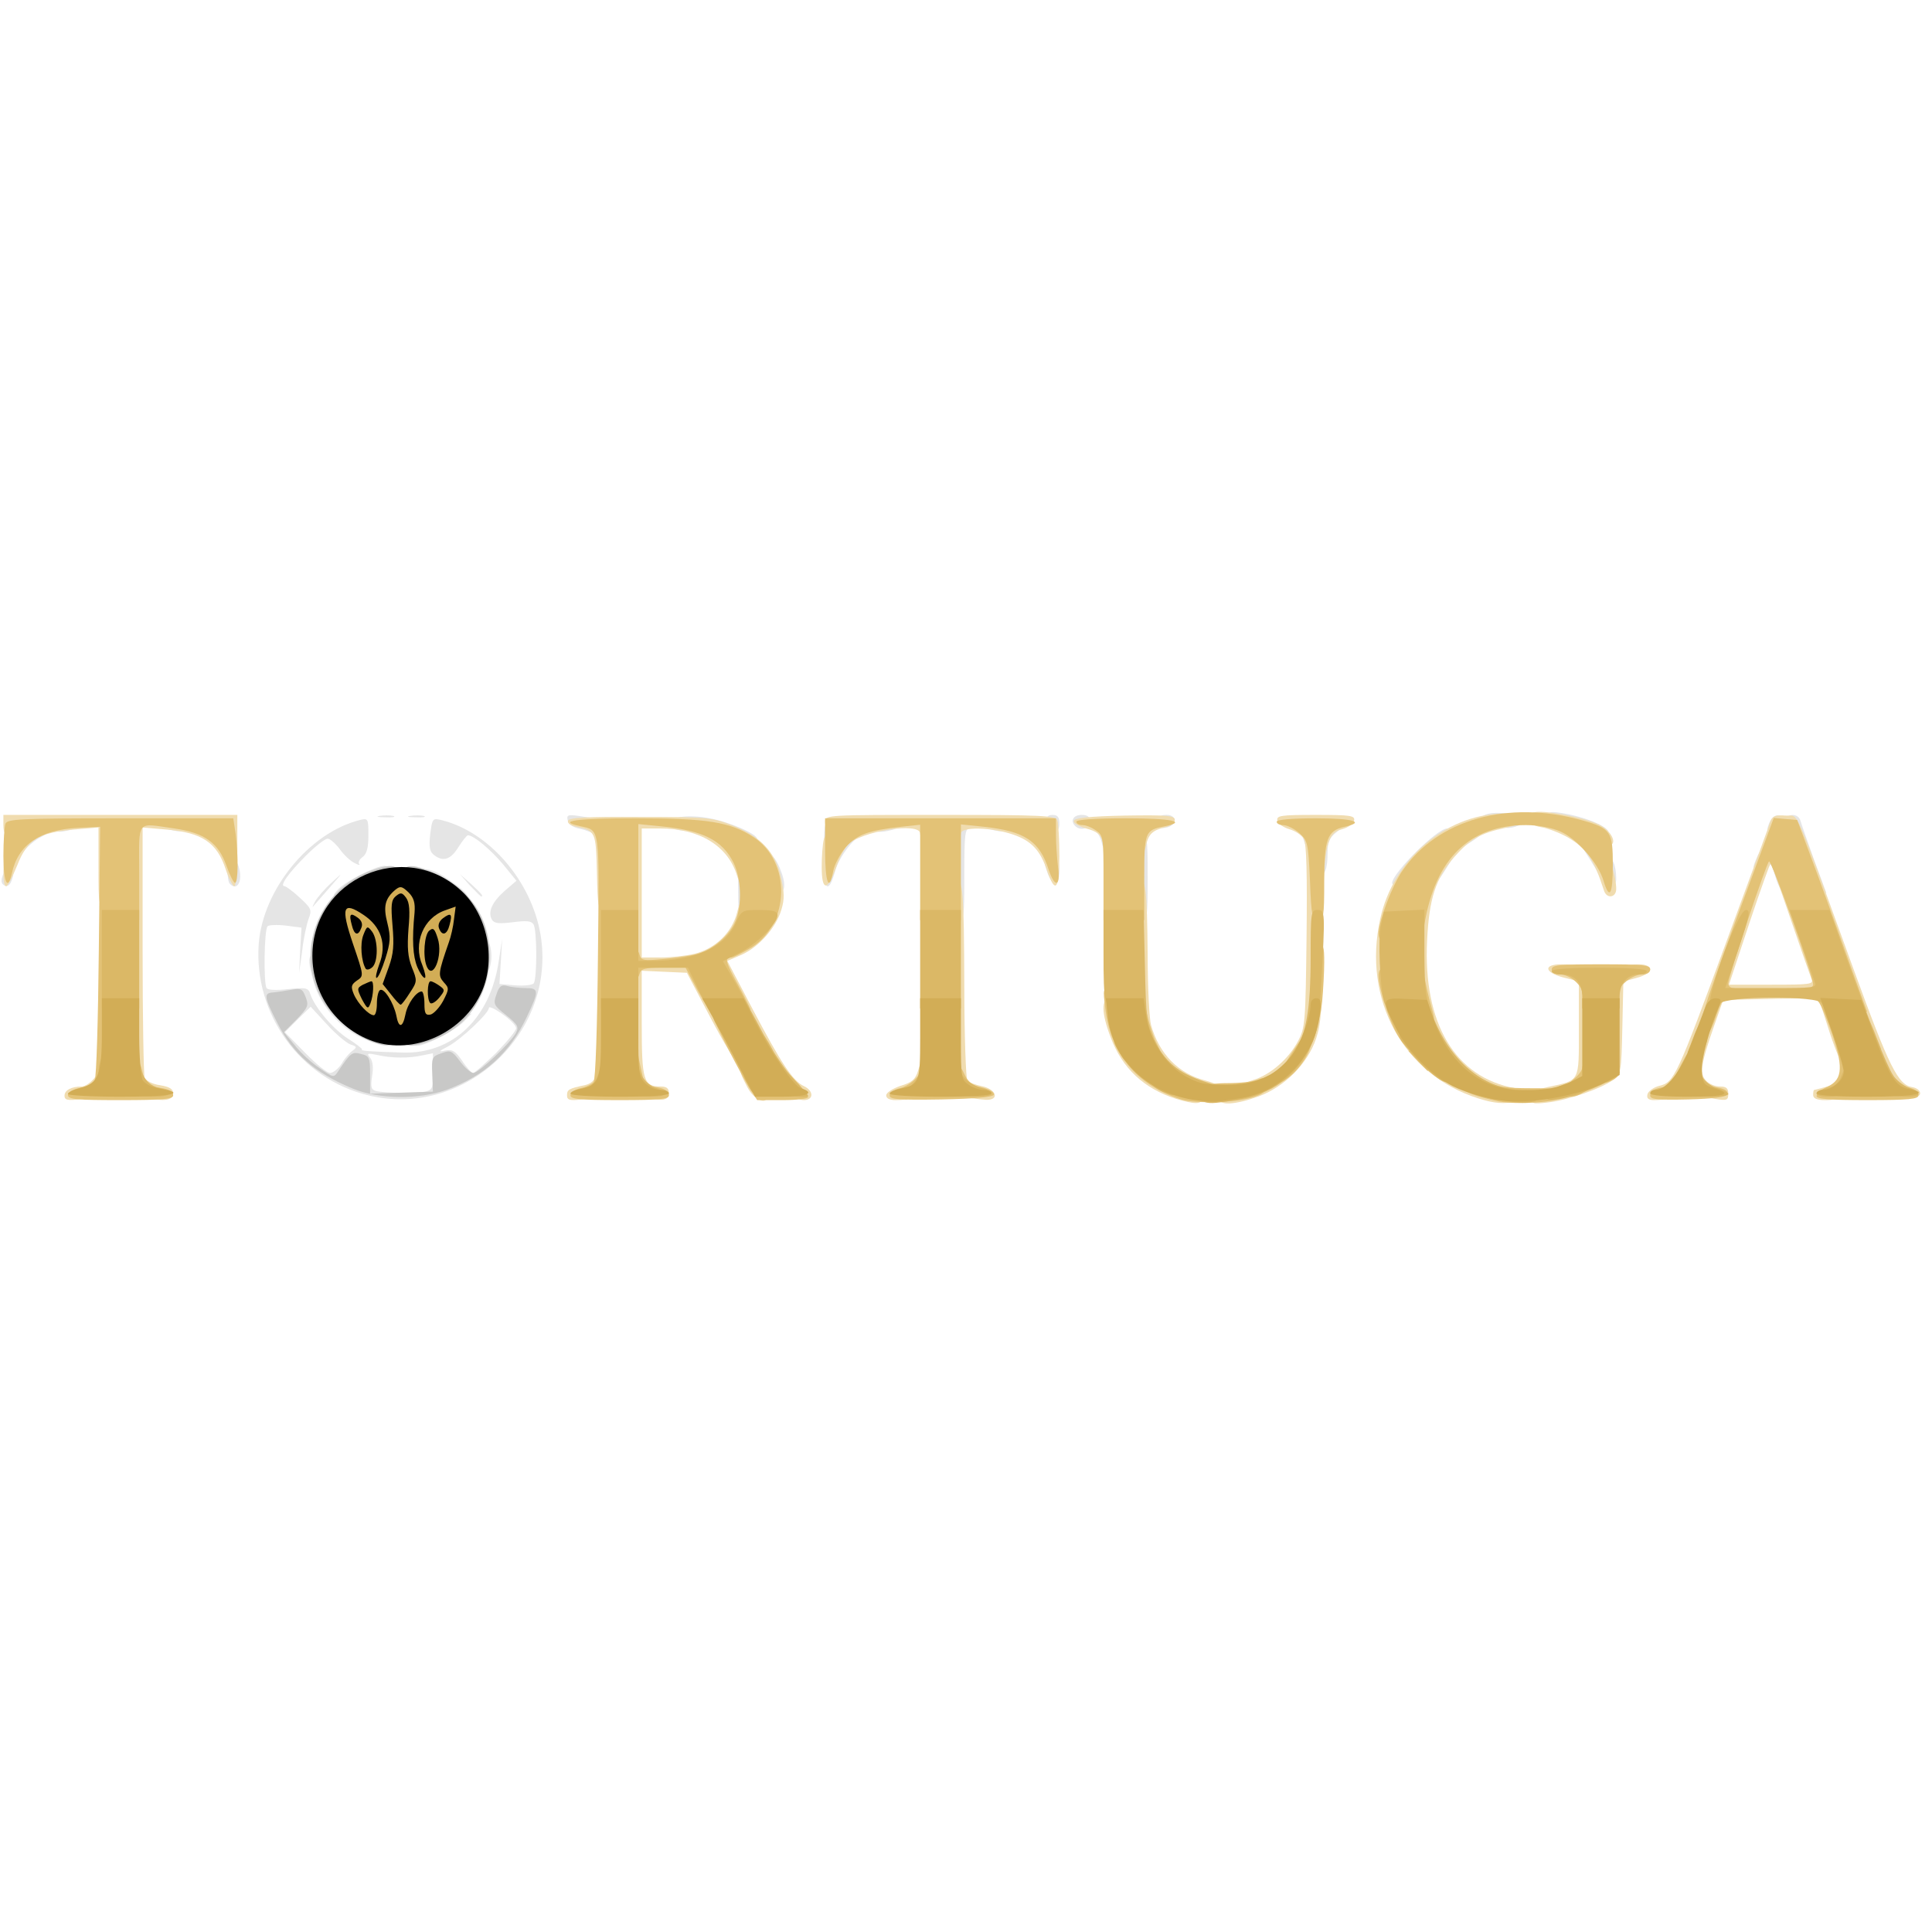 <?xml version="1.0"?>
<svg xmlns="http://www.w3.org/2000/svg" class="img-fluid" id="outputsvg" style="transform: matrix(1, 0, 0, 1, 0, 0); transform-origin: 50% 50%; cursor: move; max-height: none; transition: transform 200ms ease-in-out 0s;" width="150" height="150" viewBox="0 0 5690 930"><g id="l1hJNOI4qCIbIN2nDKrJNpk" fill="rgb(229,229,229)" style="transform: none;"><g style="transform: none;"><path id="poQKwWOZF" d="M1085 846 c-200 -48 -338 -239 -323 -446 12 -160 149 -328 298 -365 24 -6 25 -4 25 45 0 37 -5 55 -17 64 -10 7 -14 17 -10 21 4 4 -3 3 -15 -4 -12 -6 -31 -24 -43 -41 -12 -16 -28 -30 -35 -30 -8 0 -37 23 -64 50 -51 51 -79 90 -63 90 4 0 25 15 45 34 34 31 36 36 26 62 -6 16 -15 58 -19 94 l-9 65 3 -66 4 -67 -46 -6 c-25 -3 -50 -2 -54 2 -10 10 -12 167 -3 182 3 6 30 7 64 3 53 -5 59 -4 65 15 13 39 67 103 111 131 25 16 43 30 41 32 -5 4 25 6 121 9 147 4 257 -101 282 -270 l10 -65 -4 67 -4 66 47 4 c26 2 50 -1 54 -6 10 -15 10 -158 -1 -174 -6 -10 -22 -11 -60 -6 -40 5 -55 4 -62 -7 -13 -22 -1 -51 37 -85 l35 -30 -39 -48 c-37 -44 -87 -86 -104 -86 -3 0 -16 16 -28 35 -23 37 -45 44 -72 23 -13 -10 -15 -24 -11 -61 6 -46 7 -48 32 -42 141 34 266 179 293 338 48 289 -224 542 -507 473z m171 -12 c18 -5 20 -13 20 -59 l-1 -53 -30 6 c-39 9 -92 9 -134 -1 -29 -6 -32 -5 -21 8 8 10 10 29 6 54 -5 32 -3 40 11 44 26 7 125 8 149 1z m-250 -81 c9 -16 24 -33 33 -39 13 -10 12 -12 -7 -18 -11 -4 -43 -30 -69 -59 l-48 -52 -38 37 -38 38 59 60 c32 33 65 60 74 60 9 0 24 -12 34 -27z m455 -32 c32 -33 59 -65 59 -73 0 -7 -18 -26 -40 -41 -22 -16 -40 -24 -40 -19 0 16 -81 92 -119 113 -29 15 -31 18 -10 13 21 -4 30 1 50 30 13 20 28 36 32 36 5 0 35 -27 68 -59z m69 -151 c0 -5 -7 -10 -15 -10 -8 0 -15 5 -15 10 0 6 7 10 15 10 8 0 15 -4 15 -10z"/><path id="p15r44Ylps" d="M1064 676 c-63 -29 -120 -95 -139 -160 -20 -68 -19 -86 5 -86 13 0 20 7 20 20 0 28 31 104 47 113 7 4 13 15 13 22 0 8 6 15 13 15 7 0 24 11 38 24 14 13 40 27 57 31 22 4 32 12 32 26 0 25 -23 24 -86 -5z"/><path id="pr1RziVs3" d="M1210 681 c0 -20 25 -31 73 -31 20 0 27 -5 27 -19 0 -15 9 -20 40 -23 l39 -3 -21 22 c-25 27 -114 73 -140 73 -11 0 -18 -7 -18 -19z"/><path id="p10YLDqzlK" d="M1410 435 c0 -41 4 -55 14 -55 18 0 29 48 20 84 -3 14 -12 26 -20 26 -10 0 -14 -15 -14 -55z"/><path id="phu7T0855" d="M2800 180 l0 -150 35 0 c24 0 35 5 35 15 0 8 -7 15 -15 15 -13 0 -15 22 -15 135 0 128 -1 135 -20 135 -19 0 -20 -7 -20 -150z"/><path id="pRQJPKwzP" d="M3340 205 c0 -118 1 -125 20 -125 19 0 20 7 20 125 0 118 -1 125 -20 125 -19 0 -20 -7 -20 -125z"/><path id="pgGtsYOuq" d="M2174 250 c-1 -62 1 -70 17 -70 17 0 19 8 19 70 0 61 -2 70 -18 70 -15 0 -18 -10 -18 -70z"/><path id="p1FOz4nGt9" d="M928 275 c6 -11 27 -36 48 -55 36 -33 36 -33 -6 15 -24 28 -46 52 -48 55 -3 3 0 -4 6 -15z"/><path id="pbXC5QEn0" d="M1320 255 c0 -8 -7 -15 -15 -15 -28 0 -65 -24 -65 -42 0 -28 32 -22 86 15 59 41 66 57 25 57 -21 0 -31 -5 -31 -15z"/><path id="pnzREHXbz" d="M995 240 c21 -24 112 -70 137 -70 11 0 18 7 18 20 0 14 -9 21 -35 26 -19 3 -35 10 -35 15 0 5 -7 9 -15 9 -8 0 -15 5 -15 10 0 6 -16 10 -37 10 -35 0 -36 0 -18 -20z"/><path id="pulhEtOha" d="M1384 228 l-29 -33 33 29 c30 28 37 36 29 36 -2 0 -16 -15 -33 -32z"/><path id="ptiUoYQ44" d="M2266 219 c-16 -79 3 -107 30 -44 20 48 18 75 -5 75 -13 0 -20 -10 -25 -31z"/><path id="p10Ixdq3uc" d="M5229 203 c-7 -26 -14 -42 -17 -35 -2 7 -15 12 -28 12 -23 0 -24 -1 -11 -32 15 -37 37 -49 37 -19 0 15 6 21 24 21 25 0 36 21 36 73 0 45 -26 32 -41 -20z"/><path id="p8Ptg0DJ3" d="M5324 213 c-4 -21 -11 -41 -15 -44 -5 -3 -15 -29 -21 -57 -7 -29 -16 -52 -20 -52 -5 0 -8 -9 -8 -20 0 -25 36 -27 43 -2 2 9 21 61 40 115 l36 97 -24 0 c-20 0 -25 -6 -31 -37z"/><path id="pEkQiPaCI" d="M8 224 c-10 -10 4 -44 18 -44 15 0 17 10 8 34 -6 16 -16 20 -26 10z"/><path id="prIM10ftF" d="M677 223 c-4 -3 -7 -21 -7 -40 0 -42 26 -45 35 -3 9 39 -8 64 -28 43z"/><path id="pV1EvtvEw" d="M2426 153 c1 -109 2 -113 19 -113 9 0 15 9 15 25 0 14 5 25 10 25 6 0 10 -7 10 -15 0 -10 11 -15 35 -15 19 0 35 5 35 10 0 6 -4 10 -9 10 -21 0 -69 62 -81 104 -20 73 -36 58 -34 -31z"/><path id="pYUzpuFtv" d="M4100 221 c0 -29 132 -161 162 -161 4 0 8 11 8 25 0 16 -6 25 -15 25 -8 0 -15 5 -15 10 0 6 11 10 25 10 l24 0 -31 50 c-17 28 -35 50 -39 50 -5 0 -9 -16 -9 -35 0 -19 5 -35 10 -35 6 0 10 -4 10 -10 0 -5 -11 -10 -25 -10 -20 0 -25 5 -25 25 0 16 -6 25 -15 25 -8 0 -15 9 -15 20 0 15 -7 20 -25 20 -14 0 -25 -4 -25 -9z"/><path id="pCG4crevC" d="M4720 220 c0 -6 -16 -35 -35 -65 l-35 -55 30 0 c19 0 30 5 30 14 0 8 9 17 19 21 19 6 31 33 31 73 0 15 -6 22 -20 22 -11 0 -20 -5 -20 -10z"/><path id="p10FApK8Ki" d="M3083 185 c-11 -33 -10 -35 13 -35 21 0 24 5 24 35 0 22 -5 35 -13 35 -8 0 -18 -16 -24 -35z"/><path id="p16iJBjtKv" d="M3870 170 c0 -16 -4 -30 -8 -30 -5 0 -13 -16 -19 -35 -11 -33 -10 -35 12 -35 17 0 25 7 28 23 3 13 5 8 6 -15 1 -36 2 -38 36 -38 42 0 43 6 10 32 -19 15 -25 29 -25 58 0 48 -8 70 -26 70 -9 0 -14 -11 -14 -30z"/><path id="pDMECqR3g" d="M40 114 c0 -27 5 -37 20 -41 11 -3 20 -9 20 -14 0 -5 16 -9 35 -9 43 0 45 14 6 35 -16 8 -38 26 -49 40 -27 33 -32 32 -32 -11z"/><path id="p863D07RC" d="M3245 103 c-3 -15 -12 -31 -18 -35 -7 -4 2 -8 21 -8 30 0 32 2 32 35 0 43 -25 48 -35 8z"/><path id="pjcC1lHeN" d="M4300 90 c0 -28 3 -30 35 -30 44 0 44 9 0 38 l-35 22 0 -30z"/><path id="p1HeTiX13J" d="M2115 78 c-27 -10 -59 -17 -72 -13 -31 7 -73 -4 -73 -20 0 -19 59 -27 120 -15 59 11 140 46 140 61 0 15 -62 8 -115 -13z"/><path id="pJRL2uThH" d="M1753 80 c-6 -7 -26 -15 -45 -19 -21 -4 -34 -14 -36 -25 -4 -17 1 -18 45 -11 26 4 49 8 51 10 2 2 2 15 0 30 -2 20 -6 23 -15 15z"/><path id="pSlFVY3tz" d="M4670 71 c0 -5 -25 -12 -55 -16 -46 -5 -55 -10 -55 -27 0 -18 4 -19 43 -13 103 18 179 65 103 65 -20 0 -36 -4 -36 -9z"/><path id="p7s42euCA" d="M160 50 c0 -16 7 -20 35 -20 40 0 49 24 13 34 -38 10 -48 7 -48 -14z"/><path id="pO4mlkw3R" d="M498 63 c-33 -8 -20 -33 17 -33 28 0 35 4 35 20 0 20 -14 23 -52 13z"/><path id="pVO1nQZOk" d="M2570 50 c0 -17 7 -20 40 -20 45 0 57 23 18 34 -42 11 -58 7 -58 -14z"/><path id="pGFqRm3me" d="M2918 63 c-33 -8 -20 -33 17 -33 28 0 35 4 35 20 0 20 -14 23 -52 13z"/><path id="p19SqoeiEJ" d="M3080 45 c0 -18 5 -25 20 -25 15 0 20 7 20 25 0 18 -5 25 -20 25 -15 0 -20 -7 -20 -25z"/><path id="p4bXpJYX5" d="M5209 48 c12 -34 41 -36 41 -4 0 21 -5 26 -25 26 -21 0 -23 -3 -16 -22z"/><path id="pMC96XyKM" d="M3167 53 c-16 -15 -6 -33 18 -33 18 0 25 5 25 20 0 20 -28 28 -43 13z"/><path id="pfxUrLCRA" d="M3410 41 c0 -16 6 -21 26 -21 33 0 30 33 -4 38 -17 3 -22 -2 -22 -17z"/><path id="piN1PnwzQ" d="M4393 53 c-37 -5 -44 -28 -11 -36 33 -9 108 4 108 18 0 12 -34 26 -55 23 -5 -1 -25 -3 -42 -5z"/><path id="pnas5npdx" d="M1118 23 c12 -2 30 -2 40 0 9 3 -1 5 -23 4 -22 0 -30 -2 -17 -4z"/><path id="pSFM2FmD9" d="M1208 23 c12 -2 30 -2 40 0 9 3 -1 5 -23 4 -22 0 -30 -2 -17 -4z"/></g></g><g id="l19oBvLS9MpHfCHRlx4Sk1e" fill="rgb(240,220,175)" style="transform: none;"><g style="transform: none;"><path id="pEgYydtPx" d="M3463 856 c-94 -30 -158 -90 -192 -181 -28 -73 -28 -115 -1 -115 15 0 20 7 20 28 0 15 11 50 24 77 26 54 93 132 104 120 4 -3 0 -11 -9 -15 -9 -5 -27 -33 -40 -62 -22 -50 -24 -67 -27 -275 -3 -191 -2 -223 11 -223 22 0 25 27 27 222 0 97 5 190 10 207 24 85 81 143 159 163 23 6 41 14 41 19 0 5 14 9 30 9 17 0 30 -4 30 -8 0 -5 18 -14 40 -21 51 -15 105 -62 133 -115 21 -39 22 -56 25 -308 2 -178 0 -274 -8 -287 -6 -11 -25 -24 -43 -29 -17 -5 -33 -16 -35 -25 -3 -15 9 -17 113 -17 104 0 116 2 113 17 -2 9 -17 20 -35 25 -50 13 -57 56 -58 348 -1 181 -4 224 -19 269 -25 74 -93 142 -169 170 -69 25 -117 28 -117 6 0 -9 -9 -15 -25 -15 -16 0 -25 6 -25 15 0 18 -21 18 -77 1z"/><path id="p1LHhEQVZ" d="M4354 855 c-221 -70 -342 -291 -289 -529 38 -174 190 -305 358 -310 40 -1 52 3 55 16 2 12 -9 19 -48 27 -70 15 -101 33 -146 84 -56 64 -75 123 -81 247 -12 245 83 404 260 435 45 7 49 30 6 39 -42 8 -67 6 -115 -9z m-141 -162 c-39 -79 -56 -183 -50 -308 5 -105 30 -215 49 -215 4 0 8 -5 8 -10 0 -13 -49 21 -50 33 0 5 -9 21 -19 36 -30 42 -61 145 -61 205 0 30 9 83 20 118 11 34 20 71 20 81 0 9 7 17 15 17 8 0 15 6 15 13 0 7 9 18 20 25 11 7 20 19 20 26 0 8 8 17 18 19 9 3 17 5 18 6 1 0 -10 -20 -23 -46z"/><path id="pWcWdzkHr" d="M4510 852 c0 -16 10 -22 51 -31 93 -20 89 -13 89 -171 l0 -140 -45 -11 c-57 -15 -61 -39 -6 -39 49 0 71 8 71 26 0 8 5 14 10 14 6 0 10 54 10 141 0 125 2 140 16 135 9 -3 20 -6 25 -6 5 0 9 -60 9 -136 0 -127 1 -138 22 -155 26 -23 98 -26 98 -4 0 8 -16 19 -40 25 l-39 11 -3 136 c-3 132 -4 136 -28 154 -34 25 -132 59 -192 66 -44 5 -48 4 -48 -15z"/><path id="psAO8hVox" d="M190 847 c0 -16 20 -27 50 -27 10 0 27 -11 38 -25 26 -33 32 -32 32 9 0 42 -5 45 -70 53 -41 5 -50 3 -50 -10z"/><path id="p117v3U05f" d="M436 853 c-51 -13 -51 -10 -54 -415 l-3 -378 -24 0 -25 0 0 115 c0 108 -1 115 -20 115 -19 0 -20 -7 -20 -116 l0 -117 -71 6 c-105 9 -139 30 -168 105 -14 34 -28 62 -33 62 -12 0 -10 -85 4 -115 6 -14 17 -25 25 -25 7 0 13 -8 12 -17 0 -11 -3 -13 -6 -5 -2 6 -13 12 -24 12 -14 0 -19 -7 -19 -30 l0 -30 345 0 344 0 0 105 c0 58 -4 105 -9 105 -4 0 -16 -22 -25 -49 -26 -80 -70 -109 -176 -118 l-69 -6 0 361 c0 198 3 368 6 376 4 9 23 19 45 22 29 5 39 11 39 25 0 19 -28 24 -74 12z"/><path id="p1Cc6z7Yx7" d="M1670 846 c0 -17 5 -20 52 -30 19 -4 30 -15 34 -31 9 -36 34 -32 34 6 0 41 -22 61 -76 67 -36 4 -44 2 -44 -12z"/><path id="pNvyjQggv" d="M1906 853 c-51 -13 -51 -10 -54 -415 l-3 -378 -27 0 -27 0 3 120 c3 115 2 120 -17 120 -19 0 -21 -7 -23 -111 -3 -120 -4 -122 -61 -134 -16 -3 -27 -11 -24 -18 3 -9 57 -12 213 -11 194 0 213 2 269 24 84 32 129 80 145 153 10 45 11 65 1 97 -16 53 -66 109 -117 132 l-42 18 74 141 c85 161 119 213 152 228 29 14 29 41 -1 41 -24 0 -77 -38 -77 -54 0 -5 -6 -14 -14 -20 -23 -18 -166 -296 -167 -325 0 -14 -3 -20 -6 -13 -2 6 -11 12 -19 12 -8 0 -14 4 -14 10 0 12 23 64 31 70 4 3 23 38 43 77 33 67 47 133 28 133 -5 0 -41 -60 -79 -132 l-70 -133 -67 -3 -66 -3 0 155 c0 168 5 186 56 186 17 0 24 5 24 20 0 20 -20 24 -64 13z m140 -424 c62 -16 110 -63 125 -122 7 -30 17 -47 27 -47 12 0 14 10 9 55 -5 49 -3 55 13 55 11 0 20 -10 23 -27 3 -16 11 -46 18 -68 11 -36 10 -46 -11 -91 -13 -27 -33 -55 -46 -61 -23 -11 -23 -10 -9 18 19 36 20 99 2 99 -8 0 -19 -18 -26 -40 -26 -88 -110 -140 -227 -140 l-54 0 0 190 0 190 56 0 c30 0 75 -5 100 -11z"/><path id="pR5SL9RWB" d="M2200 820 c-25 -49 -25 -50 3 -50 22 0 57 46 57 76 0 31 -40 14 -60 -26z"/><path id="p12TR430jI" d="M2610 846 c0 -8 19 -20 42 -28 34 -10 44 -19 52 -45 13 -47 36 -43 36 7 0 29 -4 40 -15 40 -8 0 -15 6 -15 14 0 15 -30 26 -72 26 -18 0 -28 -5 -28 -14z"/><path id="p12HvreBKP" d="M2853 853 c-15 -3 -23 -12 -23 -24 0 -10 -7 -19 -15 -19 -13 0 -15 -40 -15 -300 0 -250 2 -300 14 -300 22 0 25 30 26 315 0 148 5 274 9 278 5 5 24 12 43 16 43 9 53 42 11 40 -15 -1 -38 -4 -50 -6z"/><path id="p1AwgVY2D4" d="M4852 843 c2 -9 18 -21 35 -25 44 -11 51 -26 198 -426 68 -185 127 -345 130 -355 6 -14 16 -17 43 -15 42 3 19 -48 199 447 107 294 133 347 176 353 12 2 22 10 22 18 0 19 -67 19 -90 0 -26 -22 -38 -50 -170 -416 -70 -192 -130 -353 -135 -357 -4 -5 -12 5 -18 22 -6 17 -7 31 -3 31 13 0 131 355 131 395 0 21 5 35 13 35 16 0 67 144 67 188 0 63 -25 32 -60 -73 l-34 -106 -141 3 -140 3 -27 77 c-39 111 -43 142 -23 161 9 10 27 17 41 17 18 0 24 5 24 21 0 20 -4 21 -41 15 -41 -7 -61 -19 -72 -46 -3 -9 -6 -10 -6 -2 -1 6 -8 12 -16 12 -8 0 -15 6 -15 14 0 14 -29 26 -68 26 -17 0 -23 -5 -20 -17z m483 -340 c-4 -10 -32 -90 -62 -178 -30 -88 -56 -161 -58 -163 -1 -2 -30 78 -63 177 l-60 181 125 0 c115 0 125 -1 118 -17z"/><path id="p19CViLXVD" d="M5340 845 c0 -8 1 -15 3 -15 1 0 17 -4 35 -9 30 -9 32 -8 32 15 0 21 -5 24 -35 24 -24 0 -35 -5 -35 -15z"/><path id="pmc5T3609" d="M4724 243 c-30 -93 -52 -125 -107 -157 -23 -13 -59 -27 -79 -30 -40 -7 -52 -31 -21 -43 23 -9 145 13 191 35 39 18 59 62 28 62 -9 0 -16 7 -16 15 0 8 4 15 10 15 10 0 30 63 30 98 0 26 -28 30 -36 5z m-24 -148 c-7 -8 -16 -15 -21 -15 -5 0 -9 7 -9 15 0 9 9 15 21 15 18 0 19 -2 9 -15z"/><path id="p1Ahx1LNYs" d="M2420 173 c0 -32 3 -68 6 -80 7 -26 34 -32 34 -8 0 8 7 15 15 15 8 0 15 -9 15 -20 0 -16 -7 -20 -30 -20 -23 0 -30 -4 -30 -20 0 -20 7 -20 339 -20 300 0 340 2 345 16 3 9 6 56 6 106 0 98 -12 112 -36 43 -20 -61 -47 -89 -100 -107 -64 -22 -154 -24 -154 -3 0 8 -7 15 -15 15 -8 0 -15 -7 -15 -15 0 -10 -10 -15 -30 -15 -20 0 -30 5 -30 15 0 8 -7 15 -15 15 -8 0 -15 -7 -15 -15 0 -35 -177 -7 -214 34 -9 10 -25 40 -34 67 -25 70 -42 69 -42 -3z"/><path id="pkWkozBT4" d="M3340 100 c0 -38 -2 -40 -30 -40 -27 0 -30 3 -30 30 0 37 -25 41 -34 5 -5 -18 -17 -27 -47 -35 -23 -7 -39 -16 -36 -23 2 -8 48 -13 150 -15 126 -2 147 0 147 13 0 8 -12 18 -27 21 -39 9 -51 21 -58 55 -10 45 -35 37 -35 -11z"/></g></g><g id="l3rrtc8GzwzTu9IaHHaYwDB" fill="rgb(200,200,199)" style="transform: none;"><g style="transform: none;"><path id="pppV85MJG" d="M1039 826 c-112 -46 -176 -102 -222 -193 -39 -76 -41 -88 -14 -90 12 -1 37 -5 55 -8 28 -5 33 -3 42 21 10 25 7 31 -26 66 l-38 38 31 37 c16 21 49 52 73 68 42 29 43 30 56 10 37 -55 41 -58 67 -51 25 6 27 10 27 62 l0 55 93 -3 92 -3 -2 -52 c-2 -48 -1 -52 27 -61 26 -10 31 -8 55 24 14 19 32 34 39 34 16 0 109 -88 125 -117 10 -19 6 -25 -28 -53 -37 -29 -39 -33 -29 -61 8 -25 15 -30 32 -25 11 3 36 6 54 6 40 0 40 8 3 86 -50 105 -122 171 -234 213 -82 30 -201 29 -278 -3z"/><path id="po7rcCZ6f" d="M1095 688 c-47 -17 -107 -65 -137 -109 -96 -143 -26 -341 141 -397 49 -17 71 -15 71 6 0 13 -13 22 -50 31 -27 7 -50 17 -50 22 0 5 -4 9 -9 9 -19 0 -69 60 -89 109 -27 61 -27 93 -2 150 11 24 20 49 20 56 0 7 9 15 20 18 11 3 20 12 20 21 0 9 8 16 20 16 11 0 20 5 20 10 0 6 7 10 15 10 8 0 15 5 15 10 0 6 14 10 30 10 23 0 30 4 30 20 0 22 -18 25 -65 8z"/><path id="ptzbpLEpH" d="M1190 680 c0 -12 7 -20 17 -20 27 0 101 -40 132 -70 43 -43 74 -125 67 -174 -7 -43 -43 -116 -63 -129 -7 -4 -13 -15 -13 -22 0 -8 -9 -15 -19 -15 -11 0 -26 -6 -34 -14 -8 -8 -31 -18 -51 -21 -26 -5 -36 -12 -36 -26 0 -26 33 -24 95 5 103 48 158 132 157 243 -1 115 -67 211 -172 248 -59 21 -80 19 -80 -5z"/></g></g><g id="l3D6M527TIW0XGm6Aj36cJl" fill="rgb(227,194,118)" style="transform: none;"><g style="transform: none;"><path id="p16CXg7EYZ" d="M3475 857 c-130 -44 -204 -134 -220 -269 -7 -54 -6 -58 13 -58 16 0 21 9 26 48 13 103 18 122 32 122 8 0 14 10 14 25 0 18 5 25 20 25 11 0 20 7 20 15 0 8 9 15 20 15 11 0 20 6 20 13 0 15 123 41 128 27 2 -6 32 -10 67 -10 35 0 75 -4 89 -10 23 -9 26 -7 26 14 0 18 -8 27 -32 35 -52 19 -178 23 -223 8z"/><path id="pSvSzR1GA" d="M4415 864 c-70 -15 -105 -28 -105 -40 0 -8 6 -14 14 -14 8 0 16 -5 18 -11 3 -8 15 -5 38 7 27 15 56 19 128 19 78 0 92 2 92 16 0 12 -13 18 -46 23 -50 6 -106 6 -139 0z"/><path id="p180nQuIQj" d="M200 845 c0 -8 14 -17 35 -21 20 -3 39 -14 44 -23 5 -9 10 -180 12 -381 l4 -365 -65 3 c-113 6 -177 50 -195 134 -12 54 -25 27 -25 -51 0 -44 3 -86 6 -95 5 -14 45 -16 339 -16 l332 0 7 46 c8 64 8 144 -2 144 -4 0 -15 -22 -25 -50 -24 -68 -64 -97 -153 -110 -115 -16 -104 -30 -104 130 l0 140 -40 0 -40 0 0 214 c0 117 -3 228 -6 245 l-6 31 73 0 c87 0 119 7 119 26 0 11 -30 14 -155 14 -129 0 -155 -2 -155 -15z"/><path id="plTYACbxh" d="M1680 846 c0 -8 13 -17 29 -21 16 -3 34 -12 39 -18 6 -7 11 -162 13 -370 4 -390 7 -370 -53 -384 -70 -15 -12 -23 165 -23 212 0 278 11 347 56 110 73 107 252 -6 324 -27 16 -54 30 -61 30 -20 0 -16 14 22 83 19 35 35 67 35 70 0 4 -10 7 -22 7 -18 0 -31 -15 -58 -68 -19 -37 -36 -69 -37 -71 -1 -1 -6 0 -12 4 -8 4 -6 15 4 35 16 31 20 90 6 90 -4 0 -23 -27 -40 -60 l-32 -60 -66 0 c-56 0 -66 3 -70 20 -3 11 -12 20 -19 20 -10 0 -14 -14 -14 -50 0 -36 4 -50 14 -50 7 0 16 9 19 20 5 19 11 20 74 14 37 -3 83 -10 101 -16 44 -13 92 -55 108 -95 20 -47 17 -127 -6 -173 -33 -65 -89 -94 -210 -106 l-70 -7 0 142 0 141 -40 0 -40 0 0 229 c0 126 -3 237 -6 246 -6 14 3 16 63 14 79 -2 113 6 113 27 0 11 -26 14 -145 14 -119 0 -145 -3 -145 -14z"/><path id="pO36TN88Q" d="M2206 822 c-25 -40 -96 -178 -96 -187 0 -3 10 -5 23 -5 18 0 29 13 55 65 18 36 32 79 32 95 0 30 0 30 58 29 31 -1 45 -4 30 -6 -25 -4 -28 -9 -28 -40 l0 -36 50 52 c28 29 50 56 50 62 0 5 -34 9 -75 9 l-75 0 -24 -38z"/><path id="p10tS1zL2" d="M2620 846 c0 -8 13 -17 30 -21 16 -4 38 -17 49 -31 24 -30 31 -30 31 1 0 22 4 25 35 25 33 0 35 -2 35 -35 0 -44 20 -46 40 -2 11 24 24 34 53 40 21 5 36 14 34 21 -2 7 -53 12 -155 14 -127 2 -152 0 -152 -12z"/><path id="p16Zify2su" d="M4860 846 c0 -21 32 -28 116 -28 82 0 117 8 111 25 -2 8 -41 13 -115 15 -93 2 -112 0 -112 -12z"/><path id="pIIwDi1w1" d="M5350 848 c0 -7 15 -20 33 -28 45 -21 47 -60 7 -171 -29 -78 -35 -89 -56 -89 -15 0 -24 -6 -24 -15 0 -8 7 -15 15 -15 8 0 15 -5 15 -10 0 -26 -124 -370 -130 -363 -10 11 -120 341 -120 359 0 8 7 14 15 14 8 0 15 7 15 15 0 9 -9 15 -24 15 -20 0 -27 8 -41 50 -18 55 -28 65 -48 53 -11 -6 10 -73 101 -321 l116 -313 34 3 35 3 65 175 c35 96 81 223 102 283 l39 107 -23 0 c-21 0 -28 -14 -71 -135 -38 -107 -51 -135 -66 -135 -17 0 -17 3 -4 41 8 23 15 50 15 59 0 10 5 20 10 22 6 2 13 21 17 43 3 22 10 42 14 45 4 3 14 28 21 55 7 28 16 52 19 55 12 9 29 84 29 128 l0 43 78 -2 c84 -1 112 6 112 27 0 11 -28 14 -150 14 -113 0 -150 -3 -150 -12z"/><path id="pLWWqZcfw" d="M4610 834 c0 -9 11 -25 25 -36 14 -11 25 -26 25 -34 0 -8 7 -14 15 -14 25 0 19 66 -7 84 -29 21 -58 20 -58 0z"/><path id="pN9twy0ny" d="M380 770 c0 -27 4 -40 14 -40 8 0 18 18 24 40 9 38 9 40 -14 40 -21 0 -24 -4 -24 -40z"/><path id="p19LZNBLok" d="M1850 765 c0 -33 4 -45 15 -45 8 0 15 3 15 8 0 4 4 24 9 45 8 35 8 37 -15 37 -22 0 -24 -4 -24 -45z"/><path id="pzBzsTUnR" d="M3770 792 c0 -11 16 -44 36 -73 45 -68 43 -66 54 -50 15 25 -24 96 -70 128 -18 13 -20 12 -20 -5z"/><path id="pQPVVPD3M" d="M4720 785 c0 -20 5 -25 25 -25 30 0 34 25 6 40 -28 14 -31 13 -31 -15z"/><path id="p1Coi0KcHE" d="M4954 750 c20 -38 37 -60 49 -60 23 0 22 24 -5 76 -17 36 -27 44 -48 44 l-27 0 31 -60z"/><path id="pkEVzZ7iO" d="M4176 745 l-28 -30 27 -3 c34 -4 37 -1 33 35 l-3 28 -29 -30z"/><path id="pzAp5c6iL" d="M2230 695 c0 -43 10 -44 33 -6 22 38 22 41 -8 41 -22 0 -25 -4 -25 -35z"/><path id="pHU4kwmhv" d="M3370 706 c0 -13 -4 -26 -10 -28 -5 -1 -12 -29 -16 -60 -6 -49 -4 -58 9 -58 10 0 19 16 26 50 6 28 18 64 26 80 20 38 19 40 -10 40 -20 0 -25 -5 -25 -24z"/><path id="pXLGti57v" d="M5486 688 c-3 -13 -6 -36 -6 -51 0 -42 22 -28 42 26 l18 47 -24 0 c-16 0 -26 -7 -30 -22z"/><path id="pkgCiSWSj" d="M4113 663 c-24 -44 -53 -136 -53 -170 0 -16 6 -23 20 -23 15 0 20 7 20 28 0 15 12 54 25 87 25 59 33 115 17 115 -5 0 -18 -17 -29 -37z"/><path id="pNqv0G7RX" d="M3854 599 c3 -17 6 -69 6 -115 0 -77 2 -84 20 -84 18 0 20 7 20 54 0 29 -3 81 -6 115 -6 52 -10 61 -27 61 -17 0 -19 -5 -13 -31z"/><path id="p11BHtRFUY" d="M4171 580 c-16 -73 -14 -120 4 -120 9 0 16 14 20 38 4 20 12 58 20 85 13 46 12 47 -10 47 -20 0 -25 -8 -34 -50z"/><path id="p110bffyQy" d="M4660 545 c0 -23 -37 -55 -65 -55 -16 0 -25 -6 -25 -15 0 -13 23 -15 145 -15 122 0 145 2 145 15 0 9 -9 15 -25 15 -14 0 -37 11 -51 25 -30 30 -34 31 -34 5 0 -16 -7 -20 -30 -20 -27 0 -30 3 -30 30 0 20 -5 30 -15 30 -8 0 -15 -7 -15 -15z"/><path id="plL3N7Ucm" d="M4060 370 c0 -36 40 -142 70 -185 104 -152 311 -210 530 -149 84 24 90 33 90 131 0 89 -10 106 -28 45 -16 -51 -77 -121 -126 -143 -25 -11 -65 -19 -102 -19 -166 0 -267 99 -299 293 -7 43 -35 53 -35 11 0 -22 -4 -25 -27 -22 -22 2 -29 9 -31 31 -4 33 -42 40 -42 7z"/><path id="pfOYNpQr" d="M2710 189 l0 -140 -57 6 c-97 11 -129 23 -162 60 -16 19 -33 50 -37 70 -12 65 -24 36 -24 -60 l0 -95 340 0 340 0 0 49 c0 26 3 69 6 95 8 57 -9 62 -27 9 -27 -86 -71 -115 -191 -128 l-68 -7 0 141 0 141 -60 0 -60 0 0 -141z"/><path id="p9eRoEwxZ" d="M3250 206 c0 -118 -1 -126 -22 -140 -12 -9 -30 -16 -40 -16 -10 0 -18 -4 -18 -10 0 -6 55 -10 145 -10 137 0 184 10 113 24 -56 11 -58 17 -58 152 l0 124 -60 0 -60 0 0 -124z"/><path id="pSj66JiZq" d="M3858 213 c-5 -111 -7 -118 -32 -140 -15 -13 -36 -23 -47 -23 -10 0 -19 -4 -19 -10 0 -6 45 -10 115 -10 110 0 148 11 85 25 -51 11 -60 36 -60 162 0 104 -2 113 -19 113 -16 0 -19 -11 -23 -117z"/></g></g><g id="l2h3vjRZXeDX7oX73qoKz42" fill="rgb(219,184,102)" style="transform: none;"><g style="transform: none;"><path id="pphJgvXlR" d="M3540 863 c-8 -3 -17 -9 -20 -12 -3 -4 -17 -12 -32 -18 -24 -11 -28 -10 -28 2 0 13 -5 13 -32 2 -34 -14 -49 -37 -25 -37 13 0 13 -4 4 -25 -7 -14 -15 -25 -19 -25 -5 0 -8 -7 -8 -16 0 -8 -6 -22 -14 -29 -8 -8 -17 -37 -21 -65 l-7 -50 -38 0 c-48 0 -50 -7 -50 -167 l0 -123 59 0 59 0 4 168 c3 148 6 172 26 213 33 66 72 99 148 124 59 19 72 20 114 9 27 -7 58 -17 69 -23 11 -6 32 -11 46 -11 20 0 26 -4 23 -18 -1 -10 5 -29 14 -43 35 -54 48 -128 48 -276 0 -136 1 -143 20 -143 23 0 23 5 11 220 -6 110 -12 143 -30 180 -48 94 -114 142 -222 160 -70 11 -77 11 -99 3z"/><path id="p16iit3qXn" d="M4416 860 c-28 -3 -52 -12 -54 -18 -2 -7 -12 -12 -23 -12 -10 0 -19 -3 -19 -7 0 -14 -49 -32 -53 -20 -6 18 -61 -23 -114 -86 -40 -45 -41 -57 -8 -57 21 0 25 5 25 30 0 25 4 30 25 30 16 0 25 6 25 15 0 8 4 15 9 15 5 0 7 -9 4 -20 -3 -11 -9 -20 -13 -20 -11 0 -30 -57 -30 -91 0 -28 -1 -29 -54 -29 -47 0 -54 -3 -60 -22 -12 -43 -18 -183 -9 -223 l9 -40 59 -3 60 -3 0 128 c1 118 3 134 29 196 54 130 152 207 261 207 40 0 55 4 55 14 0 7 -10 16 -22 20 -26 6 -32 6 -102 -4z"/><path id="p6Zdzm3L7" d="M4550 846 c0 -10 27 -23 73 -38 39 -13 74 -26 75 -30 5 -11 72 -10 72 0 0 21 -151 82 -202 82 -10 0 -18 -6 -18 -14z"/><path id="p13zzXOPpm" d="M390 831 c-14 -28 -13 -81 3 -81 6 0 19 15 27 33 10 22 25 35 48 41 47 13 39 26 -18 26 -38 0 -52 -4 -60 -19z"/><path id="p12eQjRCkN" d="M1860 831 c-14 -28 -13 -81 3 -81 7 0 18 14 24 31 8 19 23 34 42 42 44 16 38 27 -14 27 -34 0 -47 -5 -55 -19z"/><path id="pjpT6N7iD" d="M2205 820 c-20 -38 -19 -40 9 -40 24 0 36 16 36 51 0 29 -28 23 -45 -11z"/><path id="p1DRXIUGMg" d="M2302 838 c-7 -7 -12 -18 -12 -25 0 -7 -4 -13 -10 -13 -5 0 -10 -7 -10 -15 0 -8 -4 -15 -10 -15 -5 0 -12 -11 -16 -25 -3 -14 -10 -25 -14 -25 -4 0 -20 -29 -36 -65 -29 -64 -29 -64 -70 -65 -39 0 -41 -1 -69 -60 l-29 -60 -73 0 -73 0 0 60 0 60 -55 0 -55 0 0 -145 0 -145 55 0 55 0 0 75 0 75 38 0 c127 0 217 -40 248 -110 18 -39 19 -40 71 -40 40 0 53 4 53 15 0 25 -61 85 -112 111 l-49 25 36 62 c19 34 57 102 83 152 26 49 66 109 90 134 23 24 42 46 42 48 0 9 -68 1 -78 -9z"/><path id="p1HRVFdTDL" d="M2812 838 c-18 -18 -16 -78 3 -78 8 0 15 6 15 13 0 19 30 44 63 52 15 4 27 11 27 16 0 13 -94 11 -108 -3z"/><path id="p7s0F3zY4" d="M4987 843 c-4 -3 -7 -21 -7 -40 0 -38 20 -45 35 -10 6 12 24 26 43 32 17 5 32 13 32 17 0 10 -94 11 -103 1z"/><path id="p1CYEoC0rT" d="M5350 841 c0 -5 14 -13 31 -16 22 -5 35 -16 42 -36 16 -41 37 -37 37 6 0 28 -4 35 -20 35 -11 0 -20 5 -20 10 0 6 -16 10 -35 10 -19 0 -35 -4 -35 -9z"/><path id="pylgQzw30" d="M5552 837 c-19 -23 -52 -101 -52 -124 0 -13 -4 -23 -9 -23 -5 0 -15 -22 -22 -50 l-13 -50 -42 0 c-28 0 -44 -5 -48 -15 -8 -23 -284 -22 -301 1 -6 9 -18 15 -27 13 -23 -6 79 -289 104 -289 14 0 11 16 -22 115 l-39 115 136 0 c125 0 135 -1 128 -17 -3 -10 -22 -62 -40 -115 l-34 -98 58 0 59 0 45 127 c72 201 123 330 142 359 9 15 30 31 46 37 16 6 29 15 29 19 0 13 -87 9 -98 -5z"/><path id="peGETqCfw" d="M2690 810 c11 -11 20 -27 20 -35 0 -8 7 -15 15 -15 10 0 15 11 15 35 0 33 -2 35 -35 35 l-35 0 20 -20z"/><path id="pnTwxOVNe" d="M1746 812 c6 -4 15 -22 19 -39 10 -48 35 -43 35 7 0 38 -1 40 -32 40 -18 0 -28 -4 -22 -8z"/><path id="pzfHgZ6wS" d="M290 783 c0 -34 12 -63 26 -63 10 0 14 13 14 40 0 33 -3 40 -20 40 -12 0 -20 -7 -20 -17z"/><path id="pPWkUdEri" d="M3297 721 c-22 -38 -22 -41 8 -41 22 0 25 4 25 35 0 43 -10 44 -33 6z"/><path id="pRpDfKmqc" d="M4988 673 c20 -54 42 -68 42 -26 0 52 -11 73 -36 73 l-24 0 18 -47z"/><path id="p19svhF5W8" d="M2117 651 c-22 -38 -22 -41 8 -41 22 0 25 4 25 35 0 43 -10 44 -33 6z"/><path id="pTuxWsKiG" d="M300 445 l0 -145 55 0 55 0 0 145 0 145 -55 0 -55 0 0 -145z"/><path id="pdj98OGBi" d="M2710 445 l0 -145 60 0 60 0 0 145 0 145 -60 0 -60 0 0 -145z"/><path id="pv8UPEloe" d="M4660 556 c0 -42 -22 -66 -61 -66 -16 0 -29 -4 -29 -10 0 -6 53 -10 140 -10 87 0 140 4 140 10 0 6 -11 10 -24 10 -34 0 -56 26 -56 66 l0 34 -55 0 -55 0 0 -34z"/></g></g><g id="l7Cbsn8hbTxavDclMwQMWaW" fill="rgb(210,173,86)" style="transform: none;"><g style="transform: none;"><path id="pDeJ4s3Ys" d="M3513 859 c-139 -23 -239 -122 -251 -250 l-5 -49 56 0 55 0 7 48 c10 73 56 146 112 179 41 24 59 28 123 28 87 -1 138 -22 188 -79 29 -33 62 -117 62 -158 0 -10 7 -18 16 -18 14 0 16 8 11 49 -15 126 -116 230 -239 246 -24 4 -52 8 -63 9 -11 2 -44 -1 -72 -5z"/><path id="pmcj5PYGz" d="M4440 863 c-50 -4 -119 -23 -161 -44 -61 -30 -136 -106 -168 -171 -44 -87 -43 -90 31 -86 l61 3 17 51 c47 138 142 215 264 215 69 0 107 -7 149 -28 l27 -14 0 -114 0 -115 55 0 55 0 0 113 0 113 -43 22 c-75 37 -201 61 -287 55z"/><path id="pJ8njYTAI" d="M200 842 c0 -5 17 -13 37 -18 52 -13 63 -39 63 -161 l0 -103 55 0 55 0 0 111 c0 61 5 119 10 130 7 11 26 21 50 25 84 14 34 24 -115 24 -85 0 -155 -4 -155 -8z"/><path id="p1E90NheYb" d="M1680 841 c0 -5 13 -11 29 -14 55 -11 61 -27 61 -153 l0 -114 55 0 55 0 0 115 c0 102 2 117 20 135 11 11 31 20 45 20 14 0 25 5 25 10 0 6 -55 10 -145 10 -80 0 -145 -4 -145 -9z"/><path id="pFOI1rJoW" d="M2180 768 c-23 -46 -58 -111 -77 -145 l-35 -63 61 0 61 0 31 63 c50 98 116 195 138 202 44 14 18 25 -57 25 l-78 0 -44 -82z"/><path id="p1BGw50GrP" d="M2620 841 c0 -5 14 -11 32 -15 55 -11 58 -18 58 -147 l0 -119 60 0 60 0 0 119 c0 113 1 121 22 135 12 9 33 16 45 16 13 0 23 5 23 10 0 6 -57 10 -150 10 -82 0 -150 -4 -150 -9z"/><path id="p14wamZMRs" d="M4860 840 c0 -5 6 -10 14 -10 34 0 75 -52 106 -133 17 -45 36 -94 42 -109 6 -18 18 -28 30 -28 15 0 18 4 13 18 -34 82 -55 163 -53 197 3 36 7 41 36 50 58 17 34 25 -78 25 -67 0 -110 -4 -110 -10z"/><path id="poIa6zlMJ" d="M5350 840 c0 -5 8 -10 18 -10 28 0 62 -29 62 -53 0 -12 -16 -66 -35 -120 l-34 -98 60 3 61 3 37 102 c46 125 64 152 101 160 69 13 20 23 -120 23 -93 0 -150 -4 -150 -10z"/><path id="pkU9bgrqF" d="M1140 655 c0 -11 -11 -15 -36 -15 -49 0 -71 -14 -89 -57 -18 -43 -19 -77 -3 -103 10 -16 10 -26 -1 -52 -19 -47 -35 -133 -28 -152 7 -19 67 -22 98 -6 15 8 19 7 19 -3 0 -8 9 -26 21 -41 16 -20 29 -26 58 -26 40 0 63 18 75 57 6 19 11 21 32 13 14 -6 39 -10 55 -10 29 0 29 0 29 60 0 35 -7 74 -15 90 -11 22 -14 47 -9 97 4 58 2 73 -15 101 -18 28 -26 32 -66 32 -33 0 -45 4 -45 15 0 11 -11 15 -40 15 -29 0 -40 -4 -40 -15z"/></g></g><g id="l5EXQWRoaB058YCobXrcXLW" fill="rgb(0,0,0)" style="transform: none;"><g style="transform: none;"><path id="pMPg9jGGn" d="M1097 686 c-106 -38 -177 -138 -177 -251 0 -227 271 -346 438 -192 77 70 103 199 62 295 -53 123 -202 191 -323 148z m97 -78 c6 -32 32 -68 48 -68 4 0 8 16 8 36 0 28 3 35 18 32 9 -2 26 -20 37 -40 18 -35 18 -38 2 -55 -17 -20 -17 -26 15 -118 6 -16 13 -47 15 -67 l5 -38 -31 11 c-64 22 -95 97 -67 162 8 21 11 37 7 37 -5 0 -15 -15 -22 -32 -13 -32 -16 -79 -8 -161 2 -28 -2 -43 -18 -59 -19 -18 -24 -19 -38 -8 -31 26 -37 49 -24 99 10 41 9 56 -6 104 -10 31 -21 57 -26 57 -4 0 0 -18 8 -40 23 -58 6 -111 -47 -146 -60 -40 -67 -23 -31 84 33 97 33 96 12 110 -17 12 -18 18 -9 40 12 28 44 62 59 62 5 0 9 -15 9 -34 0 -19 4 -37 9 -40 12 -8 40 37 48 74 7 39 19 38 27 -2z"/><path id="p9lRua5DY" d="M1066 563 c-15 -31 -15 -33 3 -43 11 -5 22 -10 25 -10 8 0 6 41 -3 65 -7 18 -9 17 -25 -12z"/><path id="p1BQpBlp1Y" d="M1151 548 l-24 -30 18 -50 c14 -39 16 -65 11 -122 -5 -61 -4 -75 10 -87 14 -11 18 -11 30 5 10 14 12 38 7 92 -4 55 -2 82 10 113 16 39 16 42 -6 75 -12 19 -24 35 -27 35 -3 0 -16 -14 -29 -31z"/><path id="pYCGW7FDq" d="M1267 574 c-10 -10 -9 -64 1 -64 5 0 16 6 26 13 17 12 17 14 -1 36 -10 12 -22 19 -26 15z"/><path id="pJNmxykOX" d="M1077 473 c-13 -22 -17 -73 -7 -99 11 -28 12 -28 26 -10 18 25 18 90 0 105 -8 7 -16 8 -19 4z"/><path id="pdfBOTslo" d="M1256 464 c-11 -29 -6 -91 8 -103 12 -10 16 -6 25 22 17 51 -15 129 -33 81z"/><path id="pprjOgFlR" d="M1036 344 c-9 -33 -4 -37 18 -21 11 8 15 19 10 30 -9 25 -21 21 -28 -9z"/><path id="pF1d5PMiZ" d="M1293 354 c-4 -10 1 -22 12 -30 23 -17 28 -13 19 20 -7 29 -22 34 -31 10z"/></g></g></svg>
